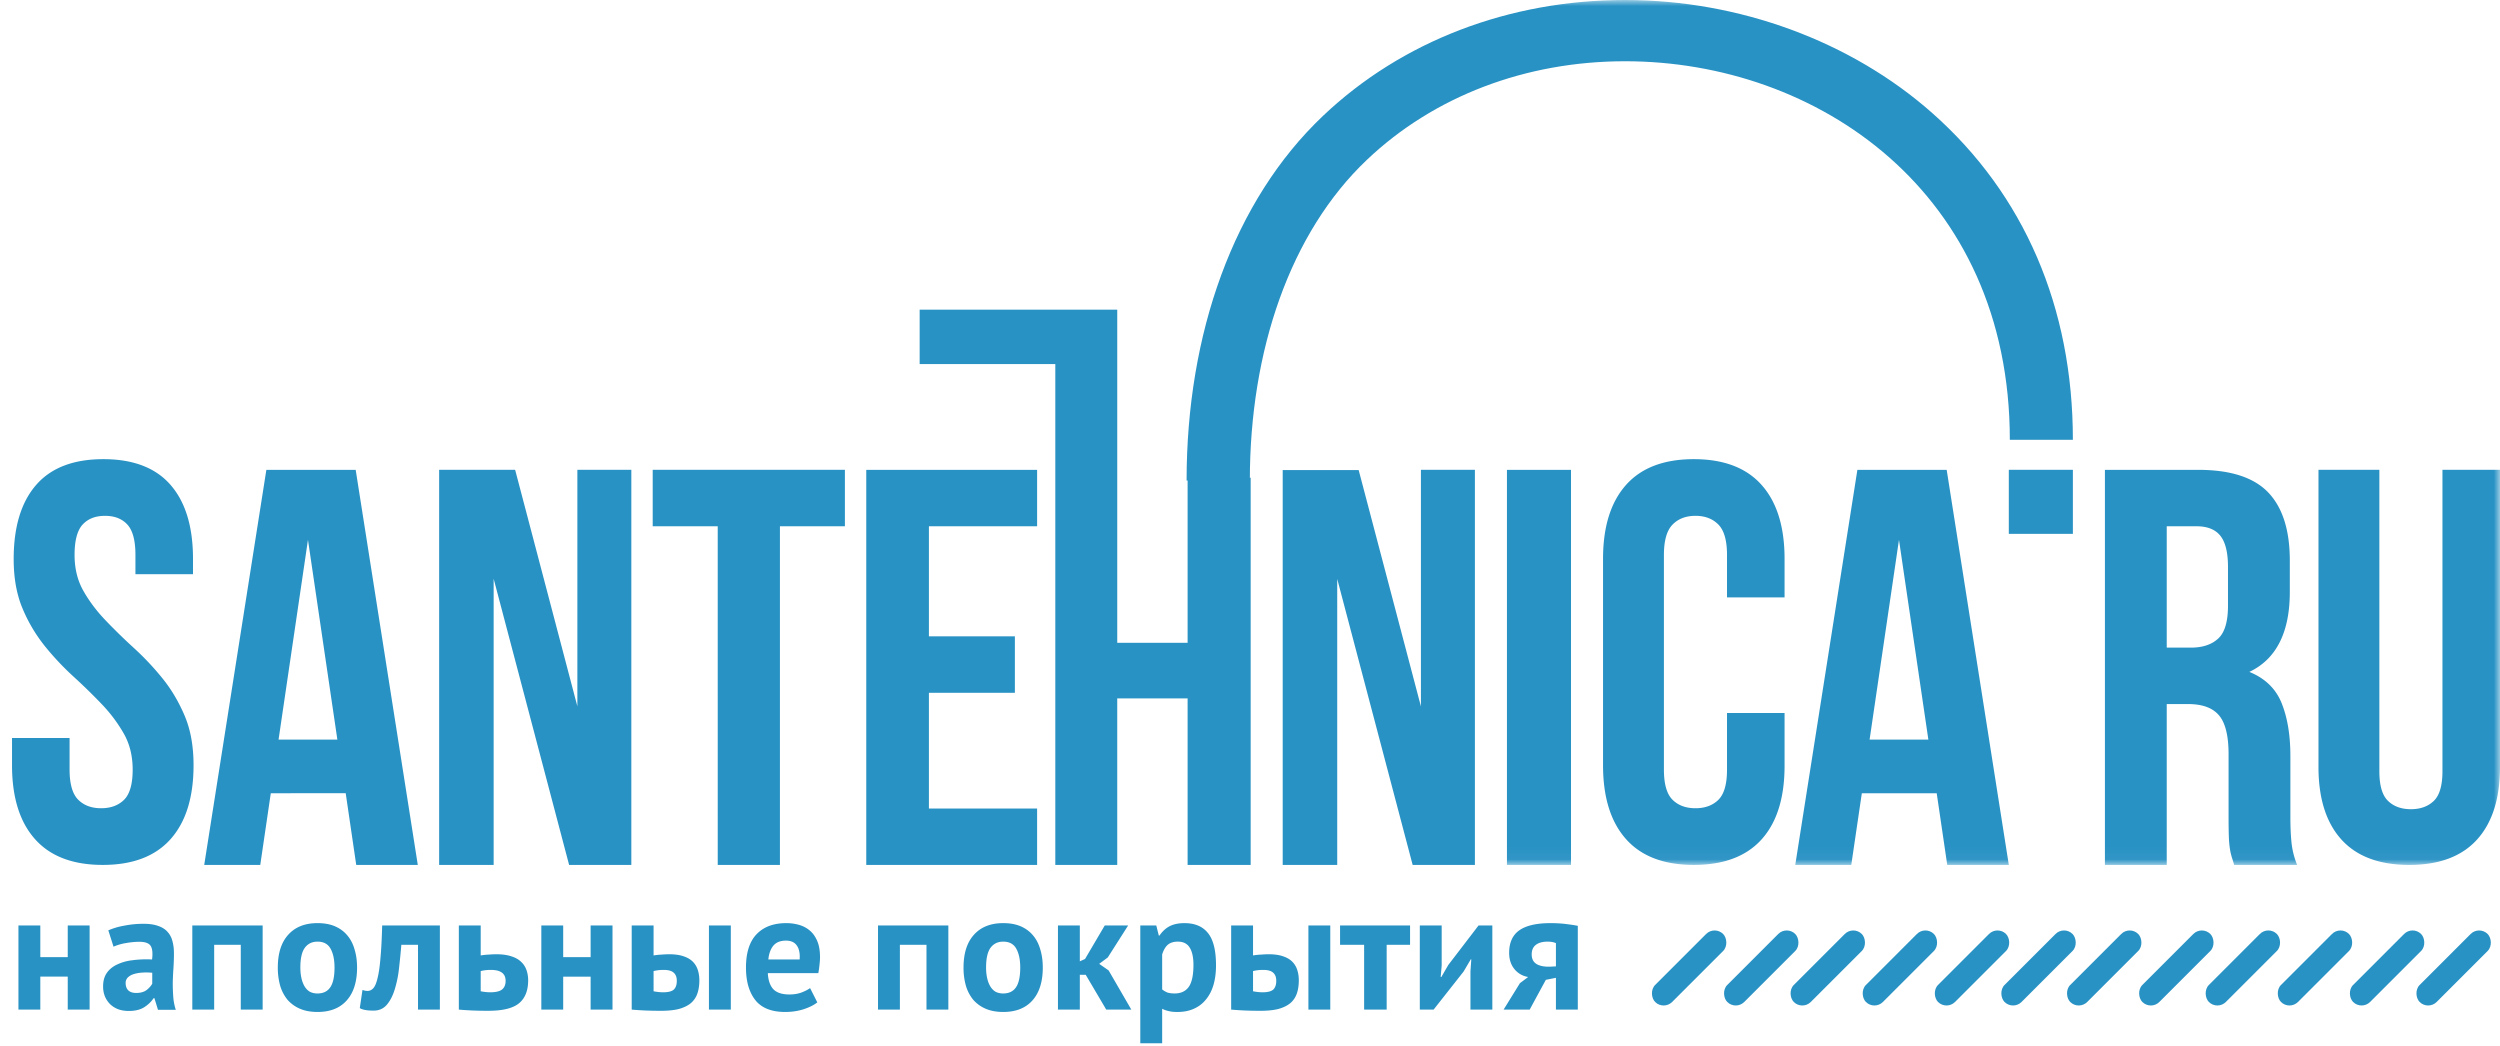 <svg width="208" height="87" viewBox="0 0 208 87" fill="none" xmlns="http://www.w3.org/2000/svg"><path fill-rule="evenodd" clip-rule="evenodd" d="M1.138 46.514c0-2.678.622-4.731 1.866-6.164 1.242-1.431 3.108-2.148 5.594-2.148s4.352.715 5.595 2.146c1.244 1.43 1.865 3.481 1.865 6.152v1.273h-4.79V46.17c0-1.195-.223-2.034-.667-2.521-.444-.487-1.066-.731-1.866-.731-.797 0-1.418.244-1.864.73-.445.488-.667 1.327-.667 2.522 0 1.133.245 2.13.736 2.994.491.864 1.105 1.681 1.843 2.45.735.77 1.527 1.543 2.37 2.312.844.77 1.635 1.611 2.372 2.523.736.911 1.35 1.949 1.842 3.11.492 1.165.736 2.534.736 4.103 0 2.673-.638 4.723-1.91 6.152-1.275 1.433-3.155 2.147-5.64 2.147-2.488 0-4.37-.714-5.642-2.147C1.637 68.384 1 66.335 1 63.662v-2.263h4.789v2.615c0 1.205.239 2.043.715 2.518.474.477 1.112.713 1.91.713.797 0 1.435-.236 1.912-.706.473-.474.712-1.309.712-2.504 0-1.134-.245-2.132-.736-2.997A12.427 12.427 0 0 0 8.46 58.58a47.804 47.804 0 0 0-2.373-2.314 23.003 23.003 0 0 1-2.37-2.526 13.002 13.002 0 0 1-1.843-3.117c-.49-1.165-.736-2.535-.736-4.11ZM23.176 61.537h4.893l-2.446-16.624-2.447 16.624ZM34.76 71.961h-5.122l-.876-5.964H22.53l-.876 5.964h-4.663l5.17-32.87h7.432l5.167 32.87ZM41.072 48.152v23.81h-4.536V39.09h6.324l5.177 19.676V39.09h4.49v32.871H47.35l-6.278-23.809ZM54.305 39.09h15.991v4.696H64.89v28.175h-5.175V43.786h-5.41V39.09ZM77.286 52.943h7.152v4.697h-7.152v9.627h9.002v4.694H72.073v-32.87h14.215v4.696h-9.002v9.156Z" fill="#2992C4"/><path fill-rule="evenodd" clip-rule="evenodd" d="M92.954 71.961h-5.152v-41.67H76.515v-4.527h16.44v27.719h5.854V39.747h5.247V71.96h-5.247V58.104h-5.855V71.96ZM111.257 48.168v23.793h-4.536V39.112h6.321l5.179 19.663V39.09h4.491v32.871h-5.179l-6.276-23.793Z" fill="#2992C4"/><mask id="a" style="mask-type:luminance" maskUnits="userSpaceOnUse" x="1" y="0" width="207" height="72"><path fill-rule="evenodd" clip-rule="evenodd" d="M1 71.961h207V0H1v71.961Z" fill="#fff"/></mask><g mask="url(#a)" fill-rule="evenodd" clip-rule="evenodd" fill="#2992C4"><path d="M125.378 71.961h5.33v-32.87h-5.33v32.87ZM148.476 59.325v4.386c0 2.667-.637 4.71-1.91 6.125-1.274 1.417-3.155 2.125-5.64 2.125-2.488 0-4.368-.714-5.641-2.147-1.274-1.43-1.912-3.479-1.912-6.152V46.5c0-2.67.638-4.722 1.912-6.152 1.273-1.43 3.153-2.146 5.641-2.146 2.485 0 4.366.715 5.64 2.146 1.273 1.43 1.91 3.481 1.91 6.152v3.206h-4.789V46.17c0-1.195-.237-2.034-.712-2.521-.477-.487-1.115-.732-1.911-.732-.8 0-1.435.245-1.911.733-.476.489-.715 1.33-.715 2.526v17.858c0 1.196.239 2.03.715 2.504.476.471 1.111.707 1.911.707.796 0 1.434-.236 1.911-.706.475-.474.712-1.303.712-2.5v-4.715h4.789ZM155.55 61.537h4.89l-2.445-16.624-2.445 16.624Zm11.583 10.424h-5.122l-.877-5.964h-6.23l-.878 5.964h-4.661l5.169-32.87h7.43l5.169 32.87ZM167.133 44.42h5.331v-5.33h-5.331v5.33ZM180.272 43.786v10.097h2.01c.967 0 1.723-.251 2.269-.752.545-.5.817-1.41.817-2.724v-3.24c0-1.19-.209-2.05-.63-2.584-.421-.532-1.083-.797-1.988-.797h-2.478Zm5.612 28.175a22.752 22.752 0 0 0-.188-.61 4.716 4.716 0 0 1-.163-.706 8.688 8.688 0 0 1-.094-1.077c-.016-.44-.022-.988-.022-1.645v-5.166c0-1.532-.265-2.614-.796-3.239-.53-.627-1.387-.94-2.572-.94h-1.777v13.383h-5.143v-32.87h7.762c2.68 0 4.621.626 5.822 1.878 1.199 1.252 1.8 3.145 1.8 5.68v2.585c0 3.38-1.122 5.604-3.367 6.668 1.31.533 2.205 1.401 2.689 2.606.483 1.205.725 2.668.725 4.391v5.072c0 .813.031 1.525.094 2.135.062.61.217 1.23.466 1.855h-5.236ZM197.963 39.09v25.076c0 1.179.237 1.997.714 2.462.476.465 1.112.697 1.91.697.799 0 1.435-.232 1.912-.697.476-.465.713-1.283.713-2.462V39.09H208v24.712c0 2.628-.637 4.644-1.91 6.05-1.274 1.407-3.154 2.11-5.64 2.11-2.487 0-4.368-.703-5.642-2.11-1.273-1.406-1.911-3.422-1.911-6.05V39.09h5.066Z"/><path d="M98.725 39.978c0-12.22 3.918-23.289 11.345-30.335C116.623 3.424 125.551 0 135.209 0c9.481 0 18.795 3.426 25.549 9.4 7.658 6.771 11.706 16.175 11.706 27.194h-5.246c0-20.68-16.104-31.498-32.009-31.498-8.282 0-15.907 2.912-21.476 8.196-6.391 6.063-9.746 15.873-9.746 26.686h-5.262Z"/></g><path d="M5.636 81.256H3.354V84h-1.82v-7h1.82v2.632h2.282V77h1.82v7h-1.82v-2.744Zm3.376-3.85a5.76 5.76 0 0 1 1.33-.392 8.191 8.191 0 0 1 1.61-.154c.485 0 .891.06 1.218.182.326.112.583.275.77.49.196.215.331.471.406.77.084.299.126.635.126 1.008 0 .41-.014.826-.042 1.246-.028.41-.047.817-.056 1.218 0 .401.014.793.042 1.176.028.373.098.728.21 1.064h-1.484l-.294-.966h-.07c-.187.29-.448.541-.784.756-.327.205-.752.308-1.274.308-.327 0-.62-.047-.882-.14a2.054 2.054 0 0 1-.672-.42 2.01 2.01 0 0 1-.434-.644 2.207 2.207 0 0 1-.154-.84c0-.43.093-.789.28-1.078.196-.299.471-.537.826-.714a3.937 3.937 0 0 1 1.288-.378 8.785 8.785 0 0 1 1.68-.07c.065-.523.028-.896-.112-1.12-.14-.233-.453-.35-.938-.35-.364 0-.752.037-1.162.112a4.227 4.227 0 0 0-.994.294l-.434-1.358Zm2.31 5.208c.364 0 .653-.08.868-.238.215-.168.373-.345.476-.532v-.91a5.08 5.08 0 0 0-.84-.014c-.261.019-.495.06-.7.126a1.188 1.188 0 0 0-.49.28.626.626 0 0 0-.182.462c0 .261.074.467.224.616.158.14.373.21.644.21Zm8.71-4.004h-2.213V84H16v-7h5.852v7h-1.82v-5.39Zm3.082 1.89c0-1.185.29-2.095.868-2.73.579-.644 1.391-.966 2.436-.966.56 0 1.046.089 1.456.266.411.177.752.43 1.022.756.271.317.472.705.602 1.162.14.457.21.961.21 1.512 0 1.185-.289 2.1-.868 2.744-.569.635-1.376.952-2.422.952-.56 0-1.045-.089-1.456-.266a2.886 2.886 0 0 1-1.036-.742 3.362 3.362 0 0 1-.616-1.176 5.494 5.494 0 0 1-.196-1.512Zm1.876 0c0 .308.028.593.084.854.056.261.14.49.252.686.112.196.257.35.434.462.187.103.406.154.658.154.476 0 .831-.173 1.064-.518.234-.345.35-.891.35-1.638 0-.644-.107-1.162-.322-1.554-.214-.401-.578-.602-1.092-.602-.448 0-.798.168-1.05.504-.252.336-.378.887-.378 1.652Zm9.788-1.89h-1.386c-.056.663-.122 1.32-.196 1.974a9.186 9.186 0 0 1-.364 1.764c-.159.513-.378.933-.658 1.26-.28.317-.644.476-1.092.476-.541 0-.924-.07-1.148-.21l.224-1.512c.15.056.29.084.42.084.187 0 .35-.08.49-.238.14-.159.256-.443.35-.854.102-.41.182-.966.238-1.666.065-.71.112-1.605.14-2.688h4.802v7h-1.82v-5.39Zm5.217 3.864c.28.056.546.084.798.084.448 0 .77-.075.966-.224.205-.159.308-.401.308-.728 0-.607-.41-.91-1.232-.91-.308 0-.588.033-.84.098v1.68Zm0-2.982c.224-.037.448-.06.672-.07.233-.019.443-.028.63-.028.485 0 .896.056 1.232.168.336.103.607.252.812.448.215.196.369.43.462.7.093.261.14.546.14.854 0 .85-.252 1.484-.756 1.904-.504.42-1.358.63-2.562.63-.532 0-.994-.01-1.386-.028a29.196 29.196 0 0 1-1.064-.07v-7h1.82v2.492Zm9.145 1.764h-2.282V84h-1.82v-7h1.82v2.632h2.282V77h1.82v7h-1.82v-2.744Zm5.238 1.218c.28.056.546.084.798.084.42 0 .714-.075.882-.224.168-.159.252-.401.252-.728 0-.299-.084-.523-.252-.672-.168-.159-.448-.238-.84-.238-.308 0-.588.033-.84.098v1.68Zm0-2.982c.224-.037.448-.06.672-.07.233-.019.443-.028.63-.028.476 0 .872.056 1.19.168.317.103.574.252.77.448.196.196.336.43.42.7.084.261.126.546.126.854 0 .42-.056.789-.168 1.106a1.829 1.829 0 0 1-.546.798c-.252.205-.579.364-.98.476-.402.103-.896.154-1.484.154-.532 0-.994-.01-1.386-.028a29.196 29.196 0 0 1-1.064-.07v-7h1.82v2.492ZM58.984 77h1.82v7h-1.82v-7ZM68 83.398c-.28.224-.662.415-1.148.574-.475.15-.984.224-1.525.224-1.13 0-1.956-.327-2.479-.98-.522-.663-.783-1.568-.783-2.716 0-1.232.293-2.156.881-2.772.588-.616 1.415-.924 2.478-.924.355 0 .7.047 1.037.14.335.093.634.247.895.462.262.215.472.504.63.868.16.364.239.817.239 1.358 0 .196-.014.406-.043.63a6.626 6.626 0 0 1-.098.7h-4.2c.029.588.178 1.031.449 1.33.28.299.727.448 1.343.448.383 0 .724-.056 1.022-.168.308-.121.542-.243.7-.364l.602 1.19Zm-2.604-5.138c-.476 0-.83.145-1.064.434-.224.28-.359.658-.405 1.134h2.603c.038-.504-.041-.891-.238-1.162-.186-.27-.485-.406-.896-.406Zm11.687.35h-2.212V84h-1.82v-7h5.852v7h-1.82v-5.39Zm3.083 1.89c0-1.185.29-2.095.868-2.73.579-.644 1.39-.966 2.436-.966.56 0 1.045.089 1.456.266.41.177.751.43 1.022.756.27.317.471.705.602 1.162.14.457.21.961.21 1.512 0 1.185-.29 2.1-.868 2.744-.57.635-1.377.952-2.422.952-.56 0-1.045-.089-1.456-.266a2.885 2.885 0 0 1-1.036-.742 3.36 3.36 0 0 1-.616-1.176 5.49 5.49 0 0 1-.196-1.512Zm1.876 0c0 .308.028.593.084.854.056.261.14.49.252.686.112.196.257.35.434.462.187.103.406.154.658.154.476 0 .83-.173 1.064-.518.233-.345.35-.891.35-1.638 0-.644-.107-1.162-.322-1.554-.215-.401-.579-.602-1.092-.602-.448 0-.798.168-1.05.504-.252.336-.378.887-.378 1.652Zm8.29.602h-.49V84h-1.82v-7h1.82v2.982l.434-.196L91.915 77h1.946l-1.694 2.66-.714.532.784.546L94.127 84H92.04l-1.708-2.898ZM94.873 77h1.33l.21.84h.055c.243-.355.528-.616.854-.784.336-.168.742-.252 1.218-.252.878 0 1.536.28 1.974.84.439.55.658 1.442.658 2.674 0 .597-.07 1.139-.21 1.624-.14.476-.35.882-.63 1.218-.27.336-.606.593-1.008.77-.392.177-.844.266-1.358.266-.29 0-.527-.023-.714-.07a2.23 2.23 0 0 1-.56-.196v2.87h-1.82V77Zm3.121 1.344c-.354 0-.634.089-.84.266-.196.177-.35.443-.462.798v2.912c.13.103.27.187.42.252.159.056.364.084.616.084.523 0 .915-.182 1.176-.546.262-.373.392-.985.392-1.834 0-.616-.102-1.092-.308-1.428-.205-.336-.536-.504-.994-.504Zm6.259 4.13c.28.056.546.084.798.084.42 0 .714-.075.882-.224.168-.159.252-.401.252-.728 0-.299-.084-.523-.252-.672-.168-.159-.448-.238-.84-.238-.308 0-.588.033-.84.098v1.68Zm0-2.982c.224-.037.448-.06.672-.07.233-.019.443-.028.63-.028.476 0 .872.056 1.19.168.317.103.574.252.77.448.196.196.336.43.42.7.084.261.126.546.126.854 0 .42-.056.789-.168 1.106a1.829 1.829 0 0 1-.546.798c-.252.205-.579.364-.98.476-.402.103-.896.154-1.484.154-.532 0-.994-.01-1.386-.028a29.062 29.062 0 0 1-1.064-.07v-7h1.82v2.492ZM108.859 77h1.82v7h-1.82v-7Zm8.458 1.61h-1.946V84h-1.876v-5.39h-2.002V77h5.824v1.61Zm5.025 2.198.07-.994h-.042l-.602 1.022L119.276 84h-1.148v-7h1.82v3.332l-.084.952h.056l.574-.994 2.52-3.29h1.148v7h-1.82v-3.192Zm7.111.546-.84.168L127.269 84h-2.17l1.358-2.198.686-.518a1.824 1.824 0 0 1-1.134-.644c-.299-.364-.448-.817-.448-1.358 0-.85.28-1.475.84-1.876.569-.401 1.437-.602 2.604-.602.448 0 .863.023 1.246.07.392.047.733.098 1.022.154V84h-1.82v-2.646Zm0-.952V78.47a1.285 1.285 0 0 0-.336-.098 2.295 2.295 0 0 0-.35-.028c-.42 0-.747.089-.98.266-.233.177-.35.443-.35.798 0 .355.126.616.378.784.261.168.639.247 1.134.238l.504-.028Z" fill="#2992C4"/><rect width="8" height="2" rx="1" transform="scale(-1 1) rotate(45 -196.08 -210.483)" fill="#2992C4"/><rect width="8" height="2" rx="1" transform="scale(-1 1) rotate(45 -178.811 -168.794)" fill="#2992C4"/><rect width="8" height="2" rx="1" transform="scale(-1 1) rotate(45 -187.311 -189.315)" fill="#2992C4"/><rect width="8" height="2" rx="1" transform="scale(-1 1) rotate(45 -170.044 -147.627)" fill="#2992C4"/><rect width="8" height="2" rx="1" transform="scale(-1 1) rotate(45 -193.311 -203.8)" fill="#2992C4"/><rect width="8" height="2" rx="1" transform="scale(-1 1) rotate(45 -176.044 -162.113)" fill="#2992C4"/><rect width="8" height="2" rx="1" transform="scale(-1 1) rotate(45 -184.544 -182.633)" fill="#2992C4"/><rect width="8" height="2" rx="1" transform="scale(-1 1) rotate(45 -167.276 -140.945)" fill="#2992C4"/><rect width="8" height="2" rx="1" transform="scale(-1 1) rotate(45 -190.311 -196.557)" fill="#2992C4"/><rect width="8" height="2" rx="1" transform="scale(-1 1) rotate(45 -173.044 -154.87)" fill="#2992C4"/><rect width="8" height="2" rx="1" transform="scale(-1 1) rotate(45 -181.544 -175.39)" fill="#2992C4"/><rect width="8" height="2" rx="1" transform="scale(-1 1) rotate(45 -164.276 -133.702)" fill="#2992C4"/></svg>
